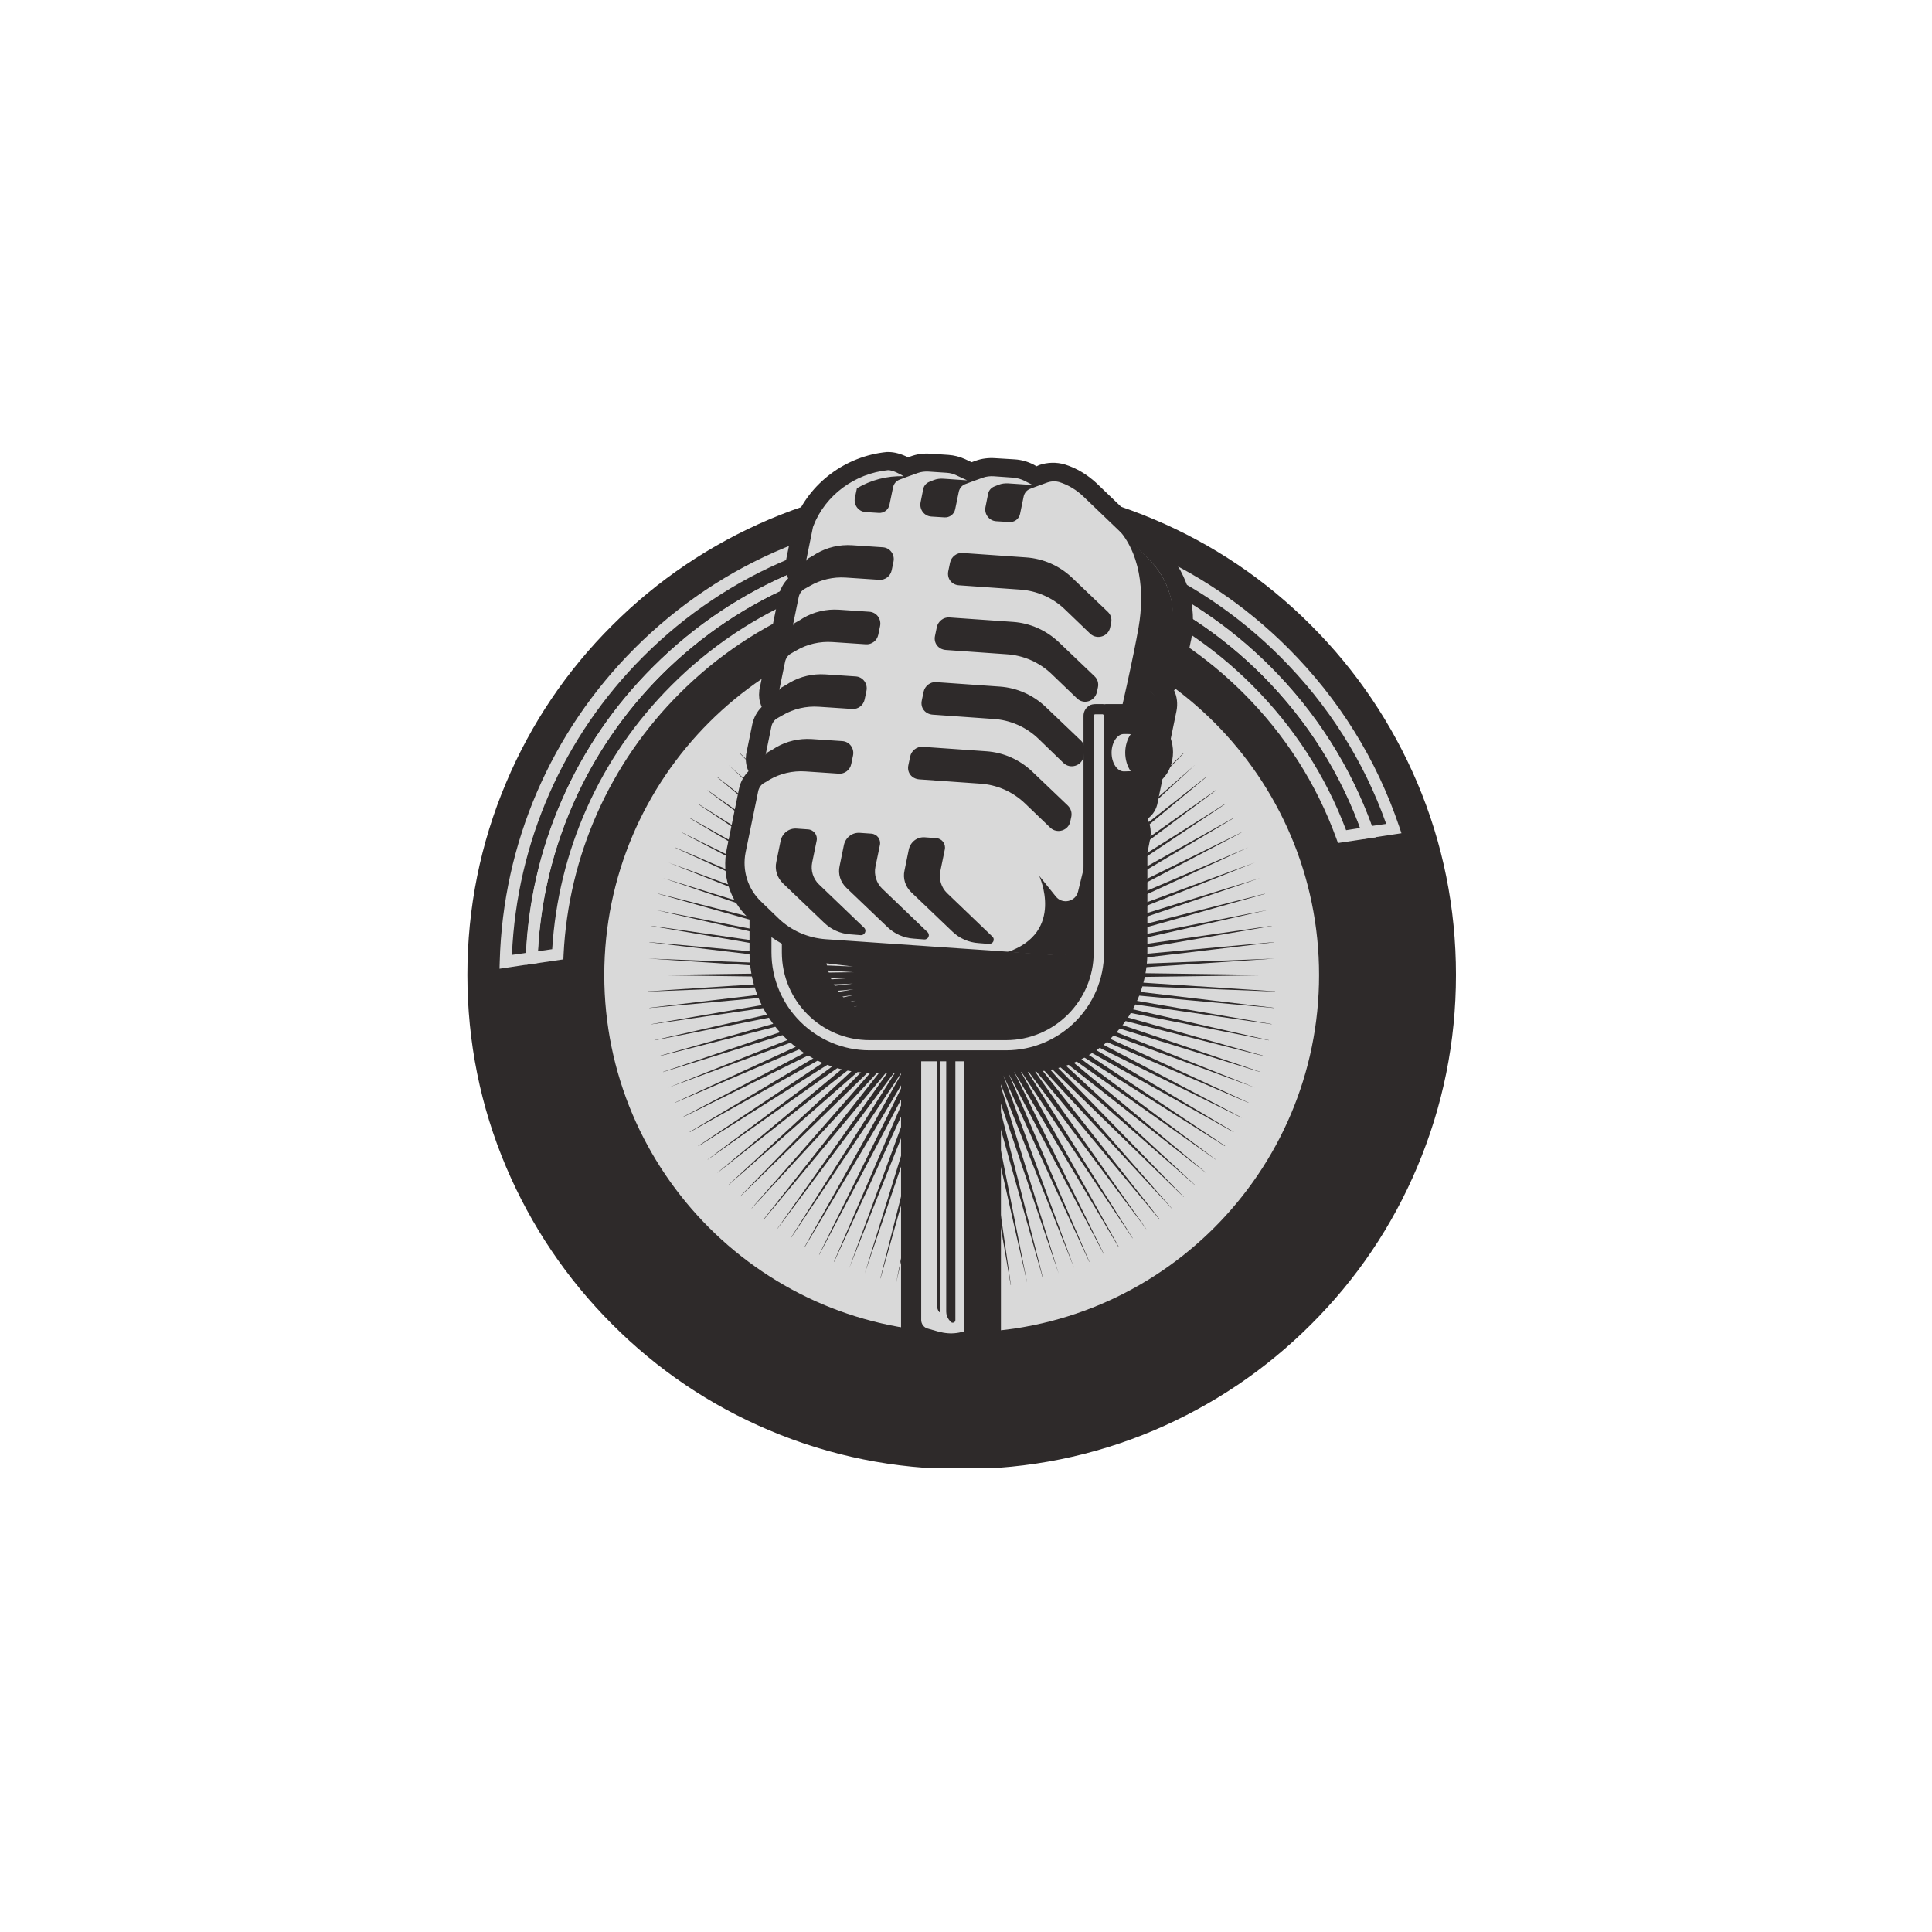 <svg xmlns="http://www.w3.org/2000/svg" xmlns:xlink="http://www.w3.org/1999/xlink" width="500" zoomAndPan="magnify" viewBox="0 0 375 375" height="500" preserveAspectRatio="xMidYMid meet" version="1.0"><defs><clipPath id="57ad93ff6a"><path d="M 90.707 93 L 282.707 93 L 282.707 284.992 L 90.707 284.992 Z M 90.707 93 " clip-rule="nonzero"/></clipPath><clipPath id="996a80b179"><path d="M 140 87.742 L 232 87.742 L 232 263 L 140 263 Z M 140 87.742 " clip-rule="nonzero"/></clipPath></defs><g clip-path="url(#57ad93ff6a)"><path fill="#2e2a2a" d="M 282.406 189.254 C 282.406 190.82 282.367 192.387 282.289 193.953 C 282.215 195.516 282.098 197.078 281.945 198.641 C 281.793 200.199 281.602 201.754 281.371 203.305 C 281.141 204.852 280.871 206.398 280.566 207.934 C 280.262 209.469 279.918 211 279.535 212.52 C 279.156 214.039 278.738 215.547 278.285 217.047 C 277.828 218.547 277.336 220.035 276.809 221.512 C 276.281 222.984 275.719 224.445 275.117 225.895 C 274.52 227.344 273.883 228.773 273.215 230.191 C 272.543 231.605 271.84 233.008 271.102 234.387 C 270.363 235.77 269.59 237.133 268.785 238.477 C 267.98 239.82 267.141 241.145 266.27 242.449 C 265.398 243.75 264.496 245.031 263.562 246.289 C 262.629 247.547 261.668 248.785 260.672 249.996 C 259.68 251.207 258.656 252.391 257.602 253.555 C 256.551 254.715 255.473 255.848 254.363 256.957 C 253.254 258.066 252.121 259.145 250.961 260.199 C 249.797 261.25 248.613 262.273 247.402 263.266 C 246.191 264.262 244.953 265.227 243.695 266.156 C 242.438 267.09 241.156 267.992 239.855 268.863 C 238.551 269.734 237.227 270.574 235.883 271.379 C 234.539 272.184 233.176 272.957 231.793 273.695 C 230.414 274.434 229.012 275.137 227.598 275.809 C 226.18 276.477 224.75 277.113 223.301 277.711 C 221.852 278.312 220.391 278.875 218.918 279.402 C 217.441 279.93 215.953 280.422 214.453 280.879 C 212.953 281.332 211.445 281.75 209.926 282.129 C 208.406 282.512 206.875 282.855 205.34 283.16 C 203.801 283.465 202.258 283.734 200.711 283.965 C 199.16 284.195 197.605 284.387 196.047 284.539 C 194.484 284.691 192.922 284.809 191.359 284.887 C 189.793 284.961 188.227 285 186.66 285 C 185.094 285 183.527 284.961 181.961 284.887 C 180.398 284.809 178.836 284.691 177.277 284.539 C 175.715 284.387 174.16 284.195 172.613 283.965 C 171.062 283.734 169.52 283.465 167.98 283.16 C 166.445 282.855 164.914 282.512 163.395 282.129 C 161.875 281.75 160.367 281.332 158.867 280.879 C 157.367 280.422 155.879 279.93 154.406 279.402 C 152.93 278.875 151.469 278.312 150.02 277.711 C 148.57 277.113 147.141 276.477 145.723 275.809 C 144.309 275.137 142.906 274.434 141.527 273.695 C 140.145 272.957 138.781 272.184 137.438 271.379 C 136.094 270.574 134.77 269.734 133.465 268.863 C 132.164 267.992 130.883 267.09 129.625 266.156 C 128.367 265.227 127.133 264.262 125.918 263.266 C 124.707 262.273 123.523 261.25 122.359 260.195 C 121.199 259.145 120.066 258.066 118.957 256.957 C 117.852 255.848 116.77 254.715 115.719 253.555 C 114.664 252.391 113.641 251.207 112.648 249.996 C 111.652 248.785 110.691 247.547 109.758 246.289 C 108.824 245.031 107.922 243.75 107.051 242.449 C 106.18 241.145 105.344 239.82 104.535 238.477 C 103.73 237.133 102.957 235.77 102.219 234.387 C 101.48 233.008 100.777 231.605 100.105 230.191 C 99.438 228.773 98.801 227.344 98.203 225.895 C 97.602 224.445 97.039 222.984 96.512 221.512 C 95.984 220.035 95.492 218.547 95.039 217.047 C 94.582 215.547 94.164 214.039 93.785 212.52 C 93.402 211 93.059 209.469 92.754 207.934 C 92.449 206.398 92.18 204.852 91.949 203.305 C 91.723 201.754 91.527 200.199 91.375 198.641 C 91.223 197.078 91.105 195.516 91.031 193.953 C 90.953 192.387 90.914 190.82 90.914 189.254 C 90.914 187.688 90.953 186.121 91.031 184.555 C 91.105 182.992 91.223 181.43 91.375 179.871 C 91.527 178.309 91.723 176.754 91.949 175.207 C 92.18 173.656 92.449 172.113 92.754 170.574 C 93.059 169.039 93.402 167.512 93.785 165.988 C 94.164 164.469 94.582 162.961 95.039 161.461 C 95.492 159.961 95.984 158.473 96.512 157 C 97.039 155.523 97.602 154.062 98.203 152.613 C 98.801 151.168 99.438 149.734 100.105 148.316 C 100.777 146.902 101.48 145.5 102.219 144.121 C 102.957 142.738 103.73 141.375 104.535 140.031 C 105.344 138.688 106.18 137.363 107.051 136.062 C 107.922 134.758 108.824 133.477 109.758 132.219 C 110.691 130.961 111.652 129.727 112.648 128.516 C 113.641 127.301 114.664 126.117 115.719 124.957 C 116.77 123.793 117.852 122.66 118.957 121.551 C 120.066 120.445 121.199 119.363 122.359 118.312 C 123.523 117.258 124.707 116.234 125.918 115.242 C 127.133 114.246 128.367 113.285 129.625 112.352 C 130.883 111.418 132.164 110.516 133.465 109.645 C 134.77 108.773 136.094 107.938 137.438 107.129 C 138.781 106.324 140.145 105.551 141.527 104.812 C 142.906 104.074 144.309 103.371 145.723 102.699 C 147.141 102.031 148.57 101.395 150.02 100.797 C 151.469 100.195 152.93 99.633 154.406 99.105 C 155.879 98.578 157.367 98.086 158.867 97.633 C 160.367 97.176 161.875 96.758 163.395 96.379 C 164.914 95.996 166.445 95.652 167.98 95.348 C 169.52 95.043 171.062 94.773 172.613 94.543 C 174.16 94.316 175.715 94.125 177.277 93.969 C 178.836 93.816 180.398 93.699 181.961 93.625 C 183.527 93.547 185.094 93.508 186.66 93.508 C 188.227 93.508 189.793 93.547 191.359 93.625 C 192.922 93.699 194.484 93.816 196.047 93.969 C 197.605 94.125 199.16 94.316 200.711 94.543 C 202.258 94.773 203.801 95.043 205.34 95.348 C 206.875 95.652 208.406 95.996 209.926 96.379 C 211.445 96.758 212.953 97.176 214.453 97.633 C 215.953 98.086 217.441 98.578 218.918 99.105 C 220.391 99.633 221.852 100.195 223.301 100.797 C 224.75 101.395 226.18 102.031 227.598 102.699 C 229.012 103.371 230.414 104.074 231.793 104.812 C 233.176 105.551 234.539 106.324 235.883 107.129 C 237.227 107.938 238.551 108.773 239.855 109.645 C 241.156 110.516 242.438 111.418 243.695 112.352 C 244.953 113.285 246.191 114.246 247.402 115.242 C 248.613 116.234 249.797 117.258 250.961 118.312 C 252.121 119.363 253.254 120.445 254.363 121.551 C 255.473 122.66 256.551 123.793 257.602 124.957 C 258.656 126.117 259.68 127.301 260.672 128.516 C 261.668 129.727 262.629 130.961 263.562 132.219 C 264.496 133.477 265.398 134.758 266.27 136.062 C 267.141 137.363 267.98 138.688 268.785 140.031 C 269.59 141.375 270.363 142.738 271.102 144.121 C 271.84 145.5 272.543 146.902 273.215 148.316 C 273.883 149.734 274.52 151.168 275.117 152.613 C 275.719 154.062 276.281 155.523 276.809 157 C 277.336 158.473 277.828 159.961 278.285 161.461 C 278.738 162.961 279.156 164.469 279.535 165.988 C 279.918 167.512 280.262 169.039 280.566 170.574 C 280.871 172.113 281.141 173.656 281.371 175.207 C 281.602 176.754 281.793 178.309 281.945 179.871 C 282.098 181.43 282.215 182.992 282.289 184.555 C 282.367 186.121 282.406 187.688 282.406 189.254 Z M 282.406 189.254 " fill-opacity="1" fill-rule="nonzero"/><path fill="#2e2a2a" d="M 186.66 285.156 C 173.711 285.156 161.156 282.633 149.309 277.617 C 137.898 272.801 127.633 265.891 118.828 257.047 C 110.023 248.242 103.113 237.977 98.258 226.566 C 93.242 214.762 90.719 202.164 90.719 189.215 C 90.719 176.266 93.242 163.707 98.258 151.863 C 103.074 140.453 109.984 130.188 118.828 121.383 C 127.633 112.578 137.898 105.668 149.309 100.812 C 161.113 95.797 173.711 93.273 186.66 93.273 C 199.609 93.273 212.168 95.797 224.012 100.812 C 235.422 105.629 245.688 112.539 254.492 121.383 C 263.297 130.188 270.207 140.453 275.062 151.863 C 280.078 163.668 282.602 176.266 282.602 189.215 C 282.602 202.164 280.078 214.723 275.062 226.566 C 270.246 237.977 263.336 248.242 254.492 257.047 C 245.688 265.852 235.422 272.762 224.012 277.617 C 212.168 282.633 199.609 285.156 186.66 285.156 Z M 186.66 93.668 C 133.949 93.668 91.074 136.543 91.074 189.254 C 91.074 241.965 133.949 284.844 186.66 284.844 C 239.371 284.844 282.25 241.965 282.25 189.254 C 282.25 136.543 239.371 93.668 186.66 93.668 Z M 186.66 93.668 " fill-opacity="1" fill-rule="nonzero"/></g><path fill="#d9d9d9" d="M 96.957 188.031 L 96.996 186.648 C 97.625 163.668 106.945 142.074 123.211 125.805 C 140.148 108.867 162.656 99.551 186.621 99.551 C 210.586 99.551 233.094 108.867 250.031 125.805 C 259.902 135.676 267.164 147.363 271.586 160.434 L 272.023 161.734 L 264.68 162.84 L 264.441 161.973 C 260.336 150.285 253.781 139.859 244.938 130.977 C 229.34 115.422 208.652 106.855 186.66 106.855 C 164.668 106.855 143.98 115.422 128.383 130.977 L 127.594 130.188 L 128.383 130.977 C 113.656 145.703 105.129 165.25 104.34 185.977 L 104.301 186.926 Z M 186.66 101.84 C 163.324 101.84 141.375 110.922 124.871 127.426 C 109.312 142.98 100.312 163.473 99.363 185.344 L 102.129 184.949 C 102.641 174.645 104.969 164.695 109.078 155.301 C 113.301 145.625 119.262 136.898 126.844 129.359 C 142.836 113.367 164.117 104.562 186.699 104.562 C 209.324 104.562 230.566 113.367 246.555 129.359 C 255.438 138.242 262.074 148.664 266.297 160.312 L 269.062 159.918 C 264.719 147.68 257.809 136.781 248.492 127.465 C 231.945 110.922 209.996 101.84 186.66 101.84 Z M 186.66 101.84 " fill-opacity="1" fill-rule="nonzero"/><path fill="#d9d9d9" d="M 102.008 187.281 L 102.047 185.898 C 102.445 175.238 104.812 164.973 109.035 155.34 C 113.262 145.664 119.223 136.941 126.805 129.398 C 142.793 113.406 164.074 104.602 186.66 104.602 C 209.246 104.602 230.527 113.406 246.516 129.398 C 255.637 138.52 262.387 149.219 266.574 161.223 L 267.047 162.523 L 259.703 163.629 L 259.387 162.762 C 255.52 152.141 249.477 142.664 241.383 134.57 C 226.773 119.961 207.348 111.906 186.66 111.906 C 166.012 111.906 146.547 119.961 131.938 134.57 C 118.355 148.113 110.34 166.117 109.391 185.266 L 109.352 186.215 Z M 186.66 106.855 C 164.668 106.855 143.98 115.422 128.383 130.977 C 114.012 145.391 105.523 164.379 104.418 184.637 L 107.18 184.238 C 107.773 174.727 110.023 165.566 113.855 156.957 C 117.801 148.035 123.371 139.98 130.359 132.992 C 145.402 117.949 165.418 109.656 186.699 109.656 C 207.98 109.656 228 117.949 243.043 132.992 C 251.137 141.086 257.297 150.562 261.281 161.141 L 264.047 160.707 C 259.941 149.535 253.543 139.586 244.977 131.016 C 229.34 115.422 208.652 106.855 186.66 106.855 Z M 186.66 106.855 " fill-opacity="1" fill-rule="nonzero"/><path fill="#d9d9d9" d="M 256.148 189.254 C 256.148 190.391 256.121 191.527 256.066 192.664 C 256.012 193.801 255.926 194.934 255.816 196.066 C 255.703 197.199 255.566 198.324 255.398 199.449 C 255.23 200.574 255.035 201.695 254.816 202.812 C 254.594 203.926 254.344 205.035 254.066 206.141 C 253.793 207.242 253.488 208.336 253.156 209.426 C 252.828 210.516 252.473 211.594 252.086 212.664 C 251.703 213.734 251.297 214.797 250.859 215.848 C 250.426 216.898 249.965 217.938 249.477 218.965 C 248.992 219.992 248.48 221.008 247.945 222.012 C 247.41 223.016 246.848 224.004 246.262 224.98 C 245.68 225.953 245.07 226.914 244.438 227.859 C 243.809 228.805 243.152 229.734 242.477 230.648 C 241.797 231.562 241.098 232.461 240.375 233.34 C 239.656 234.219 238.914 235.078 238.148 235.922 C 237.387 236.762 236.602 237.586 235.797 238.391 C 234.992 239.195 234.168 239.98 233.328 240.742 C 232.484 241.508 231.625 242.25 230.742 242.969 C 229.863 243.691 228.969 244.391 228.055 245.07 C 227.141 245.746 226.211 246.402 225.266 247.031 C 224.32 247.664 223.359 248.273 222.387 248.859 C 221.41 249.441 220.422 250.004 219.418 250.539 C 218.414 251.074 217.398 251.586 216.371 252.074 C 215.344 252.559 214.305 253.02 213.254 253.453 C 212.203 253.891 211.141 254.297 210.07 254.684 C 209 255.066 207.922 255.422 206.832 255.75 C 205.742 256.082 204.648 256.387 203.543 256.66 C 202.441 256.938 201.332 257.188 200.219 257.41 C 199.102 257.629 197.98 257.824 196.855 257.992 C 195.73 258.16 194.602 258.297 193.473 258.41 C 192.34 258.52 191.207 258.605 190.07 258.66 C 188.934 258.715 187.797 258.742 186.66 258.742 C 185.523 258.742 184.387 258.715 183.25 258.66 C 182.113 258.605 180.98 258.52 179.848 258.41 C 178.719 258.297 177.59 258.16 176.465 257.992 C 175.34 257.824 174.219 257.629 173.102 257.41 C 171.988 257.188 170.879 256.938 169.777 256.66 C 168.672 256.387 167.578 256.082 166.488 255.75 C 165.398 255.422 164.32 255.066 163.25 254.684 C 162.18 254.297 161.117 253.891 160.066 253.453 C 159.016 253.02 157.977 252.559 156.949 252.074 C 155.922 251.586 154.906 251.074 153.902 250.539 C 152.898 250.004 151.91 249.441 150.934 248.859 C 149.961 248.273 149 247.664 148.055 247.031 C 147.109 246.402 146.18 245.746 145.266 245.07 C 144.352 244.391 143.457 243.691 142.578 242.969 C 141.699 242.25 140.836 241.508 139.992 240.742 C 139.152 239.98 138.328 239.195 137.523 238.391 C 136.719 237.586 135.934 236.762 135.172 235.922 C 134.406 235.078 133.664 234.219 132.945 233.34 C 132.223 232.461 131.523 231.562 130.844 230.648 C 130.168 229.734 129.512 228.805 128.883 227.859 C 128.25 226.914 127.641 225.953 127.059 224.98 C 126.473 224.004 125.91 223.016 125.375 222.012 C 124.84 221.008 124.328 219.992 123.844 218.965 C 123.355 217.938 122.895 216.898 122.461 215.848 C 122.023 214.797 121.617 213.734 121.234 212.664 C 120.848 211.594 120.492 210.516 120.164 209.426 C 119.832 208.336 119.531 207.242 119.254 206.141 C 118.977 205.035 118.727 203.926 118.504 202.812 C 118.285 201.695 118.09 200.574 117.922 199.449 C 117.754 198.324 117.617 197.199 117.504 196.066 C 117.395 194.934 117.309 193.801 117.254 192.664 C 117.199 191.527 117.172 190.391 117.172 189.254 C 117.172 188.117 117.199 186.98 117.254 185.844 C 117.309 184.707 117.395 183.574 117.504 182.441 C 117.617 181.312 117.754 180.184 117.922 179.059 C 118.09 177.934 118.285 176.812 118.504 175.699 C 118.727 174.582 118.977 173.473 119.254 172.371 C 119.531 171.266 119.832 170.172 120.164 169.082 C 120.492 167.996 120.848 166.914 121.234 165.844 C 121.617 164.773 122.023 163.711 122.461 162.66 C 122.895 161.609 123.355 160.57 123.844 159.543 C 124.328 158.516 124.84 157.5 125.375 156.496 C 125.91 155.492 126.473 154.504 127.059 153.531 C 127.641 152.555 128.25 151.594 128.883 150.648 C 129.512 149.703 130.168 148.773 130.844 147.859 C 131.523 146.945 132.223 146.051 132.945 145.172 C 133.664 144.293 134.406 143.43 135.172 142.586 C 135.934 141.746 136.719 140.922 137.523 140.117 C 138.328 139.312 139.152 138.531 139.992 137.766 C 140.836 137.004 141.699 136.258 142.578 135.539 C 143.457 134.816 144.352 134.117 145.266 133.441 C 146.18 132.762 147.109 132.109 148.055 131.477 C 149 130.844 149.961 130.234 150.934 129.652 C 151.91 129.066 152.898 128.508 153.902 127.969 C 154.906 127.434 155.922 126.922 156.949 126.438 C 157.977 125.949 159.016 125.488 160.066 125.055 C 161.117 124.617 162.18 124.211 163.25 123.828 C 164.32 123.445 165.398 123.086 166.488 122.758 C 167.578 122.426 168.672 122.125 169.777 121.848 C 170.879 121.57 171.988 121.32 173.102 121.102 C 174.219 120.879 175.34 120.684 176.465 120.516 C 177.59 120.352 178.719 120.211 179.848 120.098 C 180.98 119.988 182.113 119.902 183.25 119.848 C 184.387 119.793 185.523 119.766 186.66 119.766 C 187.797 119.766 188.934 119.793 190.07 119.848 C 191.207 119.902 192.34 119.988 193.473 120.098 C 194.602 120.211 195.73 120.352 196.855 120.516 C 197.98 120.684 199.102 120.879 200.219 121.102 C 201.332 121.32 202.441 121.57 203.543 121.848 C 204.648 122.125 205.742 122.426 206.832 122.758 C 207.922 123.086 209 123.445 210.07 123.828 C 211.141 124.211 212.203 124.617 213.254 125.055 C 214.305 125.488 215.344 125.949 216.371 126.438 C 217.398 126.922 218.414 127.434 219.418 127.969 C 220.422 128.508 221.41 129.066 222.387 129.652 C 223.359 130.234 224.32 130.844 225.266 131.477 C 226.211 132.109 227.141 132.762 228.055 133.441 C 228.969 134.117 229.863 134.816 230.742 135.539 C 231.625 136.258 232.484 137.004 233.328 137.766 C 234.168 138.531 234.992 139.312 235.797 140.117 C 236.602 140.922 237.387 141.746 238.148 142.586 C 238.914 143.43 239.656 144.293 240.375 145.172 C 241.098 146.051 241.797 146.945 242.477 147.859 C 243.152 148.773 243.809 149.703 244.438 150.648 C 245.07 151.594 245.68 152.555 246.262 153.531 C 246.848 154.504 247.41 155.492 247.945 156.496 C 248.48 157.5 248.992 158.516 249.477 159.543 C 249.965 160.57 250.426 161.609 250.859 162.66 C 251.297 163.711 251.703 164.773 252.086 165.844 C 252.473 166.914 252.828 167.996 253.156 169.082 C 253.488 170.172 253.793 171.266 254.066 172.371 C 254.344 173.473 254.594 174.582 254.816 175.699 C 255.035 176.812 255.23 177.934 255.398 179.059 C 255.566 180.184 255.703 181.312 255.816 182.441 C 255.926 183.574 256.012 184.707 256.066 185.844 C 256.121 186.98 256.148 188.117 256.148 189.254 Z M 256.148 189.254 " fill-opacity="1" fill-rule="nonzero"/><path fill="#2e2a2a" d="M 186.66 258.863 C 177.262 258.863 168.145 257.008 159.574 253.375 C 151.285 249.859 143.859 244.848 137.465 238.449 C 131.07 232.055 126.055 224.633 122.539 216.34 C 118.906 207.773 117.051 198.652 117.051 189.254 C 117.051 179.855 118.906 170.738 122.539 162.168 C 126.055 153.879 131.07 146.453 137.465 140.059 C 143.859 133.664 151.285 128.648 159.574 125.133 C 168.145 121.5 177.262 119.645 186.66 119.645 C 196.059 119.645 205.176 121.5 213.746 125.133 C 222.035 128.648 229.461 133.664 235.855 140.059 C 242.254 146.453 247.266 153.879 250.781 162.168 C 254.414 170.738 256.27 179.855 256.27 189.254 C 256.27 198.652 254.414 207.773 250.781 216.34 C 247.266 224.633 242.254 232.055 235.855 238.449 C 229.461 244.848 222.035 249.859 213.746 253.375 C 205.176 257.008 196.059 258.863 186.66 258.863 Z M 186.66 119.883 C 148.402 119.883 117.289 150.996 117.289 189.254 C 117.289 227.512 148.402 258.625 186.66 258.625 C 224.918 258.625 256.031 227.512 256.031 189.254 C 256.031 150.996 224.918 119.883 186.66 119.883 Z M 186.66 119.883 " fill-opacity="1" fill-rule="nonzero"/><path fill="#2e2a2a" d="M 247.582 189.254 L 207.785 188.703 L 247.504 186.055 L 207.742 187.598 L 247.266 182.898 L 247.266 182.859 L 207.625 186.492 L 246.832 179.738 L 246.832 179.699 L 207.43 185.387 L 246.277 176.582 L 207.191 184.32 L 245.527 173.5 L 245.527 173.461 L 206.914 183.254 L 244.621 170.422 L 206.598 182.188 L 243.555 167.422 L 206.203 181.16 L 242.332 164.461 L 205.73 180.133 L 240.949 161.617 L 240.949 161.578 L 205.219 179.148 L 239.449 158.812 L 239.41 158.773 L 204.664 178.199 L 237.789 156.09 L 237.75 156.051 L 204.07 177.289 L 235.973 153.445 L 235.934 153.402 L 203.441 176.383 L 234.039 150.918 L 234 150.879 L 202.73 175.516 L 231.945 148.469 L 201.98 174.684 L 229.777 146.18 L 229.734 146.141 L 201.191 173.934 L 227.445 143.969 L 227.406 143.969 L 200.398 173.184 L 225.039 141.914 L 224.996 141.875 L 199.531 172.473 L 222.473 139.98 L 222.473 139.941 L 198.625 171.844 L 219.867 138.164 L 219.824 138.125 L 197.715 171.25 L 217.141 136.504 L 217.102 136.465 L 196.727 170.699 L 214.336 134.965 L 214.297 134.965 L 195.742 170.184 L 211.457 133.582 L 211.414 133.582 L 194.754 169.711 L 208.496 132.359 L 193.727 169.316 L 205.492 131.293 L 192.66 169 L 202.453 130.387 L 202.414 130.387 L 191.594 168.684 L 199.336 129.637 L 190.531 168.488 L 196.215 129.082 L 196.176 129.082 L 189.426 168.289 L 193.055 128.648 L 193.016 128.648 L 188.32 168.172 L 189.859 128.41 L 189.82 128.41 L 187.215 168.133 L 186.66 128.332 L 186.109 168.133 L 183.5 128.41 L 183.461 128.41 L 185 168.172 L 180.305 128.648 L 180.266 128.648 L 183.895 168.289 L 177.145 129.082 L 177.105 129.082 L 182.789 168.488 L 173.984 129.637 L 181.727 168.684 L 170.906 130.387 L 170.867 130.387 L 180.66 169 L 167.828 131.293 L 179.594 169.316 L 164.828 132.359 L 178.566 169.711 L 161.906 133.582 L 161.863 133.582 L 177.578 170.184 L 159.023 134.965 L 158.984 134.965 L 176.594 170.699 L 156.219 136.465 L 156.18 136.504 L 175.605 171.25 L 153.496 138.125 L 153.457 138.164 L 174.695 171.844 L 150.848 139.941 L 150.848 139.98 L 173.789 172.473 L 148.324 141.875 L 148.281 141.914 L 172.922 173.184 L 145.914 143.969 L 145.875 143.969 L 172.129 173.934 L 143.586 146.141 L 143.547 146.18 L 171.34 174.684 L 141.375 148.469 L 170.59 175.516 L 139.32 150.879 L 139.281 150.918 L 169.879 176.383 L 137.387 153.402 L 137.348 153.445 L 169.25 177.289 L 135.57 156.051 L 135.531 156.09 L 168.656 178.199 L 133.91 158.773 L 133.871 158.812 L 168.102 179.148 L 132.371 161.578 L 132.371 161.617 L 167.59 180.133 L 130.988 164.461 L 130.988 164.5 L 167.117 181.16 L 129.766 167.422 L 166.723 182.188 L 128.699 170.422 L 166.406 183.254 L 127.793 173.461 L 127.793 173.5 L 166.129 184.32 L 127.043 176.582 L 165.891 185.387 L 126.488 179.699 L 126.488 179.738 L 165.695 186.492 L 126.055 182.859 L 126.055 182.898 L 165.578 187.598 L 125.816 186.055 L 165.535 188.703 L 125.738 189.254 L 165.535 189.809 L 125.816 192.414 L 125.816 192.453 L 165.578 190.914 L 126.055 195.609 L 126.055 195.652 L 165.695 192.02 L 126.488 198.77 L 126.488 198.809 L 165.891 193.086 L 127.043 201.891 L 127.043 201.93 L 166.129 194.191 L 127.793 205.008 L 127.793 205.047 L 166.406 195.254 L 128.699 208.047 L 128.699 208.086 L 166.723 196.32 L 129.766 211.09 L 167.117 197.348 L 130.988 214.012 L 130.988 214.051 L 167.59 198.336 L 132.371 216.891 L 132.371 216.934 L 168.102 199.324 L 133.871 219.695 L 133.91 219.734 L 168.656 200.309 L 135.531 222.418 L 135.57 222.461 L 169.25 201.219 L 137.348 225.066 L 137.387 225.066 L 169.879 202.125 L 139.281 227.594 L 139.32 227.594 L 170.59 202.996 L 141.375 230 L 141.375 230.039 L 171.34 203.785 L 143.547 232.328 L 143.586 232.328 L 172.129 204.574 L 145.875 234.543 L 145.914 234.543 L 172.922 205.324 L 148.281 236.594 L 148.324 236.633 L 173.789 206.035 L 150.848 238.527 L 150.848 238.566 L 174.695 206.668 L 153.457 240.344 L 153.496 240.344 L 175.605 207.258 L 156.18 242.004 L 156.219 242.043 L 176.594 207.812 L 158.984 243.543 L 159.023 243.543 L 177.578 208.324 L 161.863 244.926 L 161.906 244.926 L 178.566 208.758 L 164.828 246.148 L 179.594 209.152 L 167.828 247.215 L 180.66 209.508 L 170.867 248.125 L 170.906 248.125 L 181.727 209.785 L 173.984 248.832 L 173.984 248.875 L 182.789 210.023 L 177.105 249.426 L 177.145 249.426 L 183.895 210.219 L 180.266 249.859 L 180.305 249.859 L 185 210.34 L 183.461 250.098 L 183.5 250.098 L 186.109 210.379 L 186.66 250.176 L 187.215 210.379 L 189.82 250.098 L 189.859 250.098 L 188.32 210.34 L 193.016 249.859 L 193.055 249.859 L 189.426 210.219 L 196.176 249.426 L 196.215 249.426 L 190.531 210.023 L 199.336 248.875 L 199.336 248.832 L 191.594 209.785 L 202.414 248.125 L 202.453 248.125 L 192.66 209.508 L 205.492 247.215 L 193.727 209.152 L 208.496 246.148 L 194.754 208.758 L 211.414 244.926 L 211.457 244.926 L 195.742 208.324 L 214.297 243.543 L 214.336 243.543 L 196.727 207.812 L 217.102 242.043 L 217.141 242.004 L 197.715 207.258 L 219.824 240.344 L 219.867 240.344 L 198.625 206.668 L 222.473 238.566 L 222.473 238.527 L 199.531 206.035 L 224.996 236.633 L 225.039 236.594 L 200.398 205.324 L 227.406 234.543 L 227.445 234.543 L 201.191 204.574 L 229.734 232.328 L 229.777 232.328 L 201.98 203.785 L 231.945 230.039 L 231.945 230 L 202.73 202.996 L 234 227.594 L 234.039 227.594 L 203.441 202.125 L 235.934 225.066 L 235.973 225.066 L 204.07 201.219 L 237.75 222.461 L 237.789 222.418 L 204.664 200.309 L 239.41 219.734 L 239.449 219.695 L 205.219 199.324 L 240.949 216.934 L 240.949 216.891 L 205.73 198.336 L 242.332 214.051 L 242.332 214.012 L 206.203 197.348 L 243.555 211.09 L 206.598 196.32 L 244.621 208.086 L 244.621 208.047 L 206.914 195.254 L 245.527 205.047 L 245.527 205.008 L 207.191 194.191 L 246.277 201.93 L 246.277 201.891 L 207.43 193.086 L 246.832 198.809 L 246.832 198.77 L 207.625 192.02 L 247.266 195.652 L 247.266 195.609 L 207.742 190.914 L 247.504 192.453 L 247.504 192.414 L 207.785 189.809 Z M 247.582 189.254 " fill-opacity="1" fill-rule="nonzero"/><g clip-path="url(#996a80b179)"><path fill="#2e2a2a" d="M 194.281 262.691 L 194.281 208.086 L 199.453 208.086 C 199.848 208.086 200.242 208.086 200.637 208.047 C 202.215 207.969 203.758 207.73 205.258 207.336 C 205.613 207.258 206.008 207.141 206.363 207.023 C 207.824 206.586 209.203 205.996 210.547 205.246 C 211.535 204.691 212.48 204.102 213.391 203.43 C 213.98 202.996 214.574 202.52 215.129 202.008 C 215.402 201.77 215.68 201.492 215.918 201.219 C 216.43 200.703 216.945 200.152 217.418 199.559 C 218.129 198.691 218.801 197.781 219.352 196.836 C 221.562 193.203 222.707 189.016 222.707 184.754 L 222.707 165.566 L 223.223 162.957 C 223.496 161.578 223.34 160.195 222.746 158.93 C 223.812 158.141 224.523 156.996 224.723 155.656 L 225.629 151.23 C 226.934 149.93 227.684 148.035 227.684 145.98 C 227.684 145.074 227.523 144.203 227.25 143.375 C 227.25 143.297 227.289 143.258 227.289 143.18 L 228.355 138.004 C 228.629 136.625 228.473 135.203 227.879 133.977 C 227.961 133.898 228.078 133.859 228.156 133.781 C 228.984 133.188 229.539 132.281 229.734 131.293 L 231.156 124.344 C 231.156 124.305 231.156 124.266 231.195 124.227 C 231.828 120.949 231.633 117.516 230.645 114.316 C 229.617 111.078 227.801 108.117 225.352 105.789 L 212.957 93.902 C 211.141 92.168 208.969 90.863 206.68 90.152 C 205.059 89.68 203.32 89.719 201.703 90.27 L 201.191 90.508 L 200.637 90.191 C 199.492 89.602 198.27 89.246 196.965 89.164 L 193.098 88.93 C 191.832 88.848 190.531 89.008 189.344 89.441 L 188.594 89.719 L 187.332 89.125 C 186.305 88.652 185.199 88.375 184.094 88.297 L 180.539 88.059 C 179.238 87.98 177.973 88.141 176.789 88.574 L 176.277 88.77 C 174.895 88.098 173.633 87.742 172.484 87.742 C 172.367 87.742 172.211 87.742 172.09 87.742 C 164.117 88.535 157.086 93.785 154.207 101.129 C 154.164 101.285 154.086 101.445 154.047 101.562 L 153.969 101.84 C 153.969 101.918 153.93 101.996 153.93 102.078 L 152.547 108.828 C 152.508 108.945 152.508 109.066 152.508 109.184 C 152.391 110.129 152.508 111.117 152.863 111.988 L 152.98 112.262 C 152.074 113.172 151.441 114.316 151.164 115.578 L 149.98 121.344 C 149.941 121.461 149.941 121.582 149.941 121.66 C 149.824 122.605 149.941 123.594 150.297 124.465 L 150.414 124.738 C 149.508 125.648 148.875 126.793 148.598 128.055 L 147.414 133.82 C 147.375 133.938 147.375 134.059 147.375 134.137 C 147.258 135.082 147.375 136.031 147.73 136.941 L 147.848 137.215 C 146.941 138.125 146.309 139.27 146.031 140.531 L 144.848 146.297 C 144.809 146.414 144.809 146.535 144.809 146.613 C 144.691 147.559 144.809 148.547 145.164 149.418 L 145.281 149.691 C 144.375 150.602 143.742 151.746 143.465 153.008 L 141.059 164.812 C 140.07 169.711 141.609 174.727 145.242 178.16 L 145.48 178.398 L 145.48 184.871 C 145.48 186.055 145.559 187.242 145.758 188.426 C 146.031 190.32 146.586 192.176 147.336 193.953 C 147.531 194.426 147.77 194.941 148.047 195.492 C 148.324 196.047 148.598 196.52 148.875 196.953 C 149.664 198.219 150.535 199.441 151.559 200.547 C 152.074 201.098 152.586 201.613 153.141 202.125 C 155.941 204.652 159.34 206.508 162.969 207.457 C 163.719 207.652 164.473 207.812 165.262 207.93 C 166.406 208.129 167.629 208.207 168.812 208.207 L 174.895 208.207 L 174.895 262.812 L 194.281 262.812 Z M 199.059 197.031 C 197.832 197.426 196.57 197.625 195.266 197.625 L 173 197.625 C 166.523 197.625 161.156 192.77 160.363 186.531 C 160.363 186.531 160.402 186.531 160.402 186.531 L 204.387 189.57 C 205.336 189.648 206.281 189.609 207.191 189.492 C 205.887 192.848 203.164 195.57 199.691 196.836 C 199.453 196.875 199.254 196.953 199.059 197.031 Z M 199.059 197.031 " fill-opacity="1" fill-rule="nonzero"/></g><path fill="#2e2a2a" d="M 228.867 114.594 C 227.961 111.711 226.301 109.066 224.129 106.973 L 211.652 95.008 C 210.074 93.508 208.18 92.363 206.242 91.77 C 205.73 91.613 205.137 91.535 204.586 91.535 C 203.914 91.535 203.242 91.652 202.609 91.891 L 201.191 92.402 L 199.77 91.652 C 198.898 91.18 197.953 90.941 196.965 90.863 L 193.055 90.586 C 192.898 90.586 192.742 90.586 192.582 90.586 C 191.754 90.586 190.965 90.746 190.176 91.02 L 188.594 91.574 L 186.504 90.625 C 185.711 90.27 184.883 90.074 184.016 89.996 L 180.461 89.758 C 180.305 89.758 180.145 89.758 179.988 89.758 C 179.16 89.758 178.367 89.914 177.578 90.152 L 176.117 90.664 C 175.172 90.113 173.75 89.441 172.484 89.441 C 172.406 89.441 172.367 89.441 172.289 89.441 C 165.102 90.152 158.746 94.891 156.18 101.484 C 156.141 101.562 156.141 101.602 156.102 101.68 L 156.023 101.918 C 156.023 101.957 156.023 101.996 155.98 102.035 L 154.602 108.828 C 154.602 108.867 154.562 108.945 154.562 108.984 C 154.48 109.539 154.562 110.129 154.758 110.645 L 155.191 111.633 L 154.918 112.934 C 154.047 113.566 153.414 114.473 153.18 115.578 L 151.996 121.383 C 151.996 121.422 151.953 121.5 151.953 121.543 C 151.875 122.094 151.953 122.688 152.152 123.199 L 152.586 124.188 L 152.309 125.488 C 151.441 126.121 150.809 127.031 150.574 128.137 L 149.387 133.938 C 149.387 133.977 149.348 134.059 149.348 134.098 C 149.27 134.648 149.348 135.242 149.547 135.754 L 149.98 136.742 L 149.703 138.047 C 148.836 138.676 148.203 139.586 147.969 140.691 L 146.781 146.496 C 146.781 146.535 146.742 146.613 146.742 146.652 C 146.664 147.207 146.742 147.797 146.941 148.312 L 147.375 149.297 L 147.098 150.602 C 146.23 151.23 145.598 152.141 145.359 153.246 L 142.914 165.129 C 142.043 169.316 143.387 173.539 146.465 176.5 L 149.309 179.227 C 149.27 179.188 149.23 179.148 149.191 179.105 C 149.23 179.148 149.27 179.188 149.309 179.227 L 149.824 179.699 C 152.664 182.383 156.336 184.043 160.246 184.32 L 204.508 187.359 C 204.824 187.398 205.098 187.398 205.414 187.398 C 208.414 187.398 211.336 186.371 213.668 184.477 C 215.996 182.582 217.613 179.898 218.246 176.938 L 218.641 175.039 C 218.918 173.617 218.484 172.16 217.418 171.133 L 217.574 170.461 L 218.719 169.867 C 219.512 169.434 220.062 168.684 220.18 167.777 L 221.246 162.484 C 221.523 161.062 221.09 159.602 220.023 158.574 L 220.18 157.906 L 221.324 157.312 C 222.117 156.879 222.668 156.129 222.785 155.219 L 223.852 149.93 C 224.129 148.508 223.695 147.047 222.629 146.02 L 222.746 145.348 L 223.891 144.758 C 224.684 144.324 225.234 143.574 225.352 142.664 L 226.418 137.375 C 226.695 135.953 226.262 134.492 225.195 133.465 L 225.312 132.793 L 226.457 132.203 C 226.656 132.082 226.855 131.965 227.012 131.809 C 227.406 131.531 227.723 131.098 227.801 130.621 L 229.223 123.711 L 229.223 123.633 C 229.223 123.594 229.223 123.594 229.223 123.555 C 229.934 120.516 229.777 117.434 228.867 114.594 Z M 228.867 114.594 " fill-opacity="1" fill-rule="nonzero"/><path fill="#2e2a2a" d="M 148.086 177.844 L 149.113 178.832 C 149.191 178.91 149.27 178.949 149.348 179.027 C 149.27 178.949 149.191 178.91 149.113 178.832 Z M 148.086 177.844 " fill-opacity="1" fill-rule="nonzero"/><path fill="#d9d9d9" d="M 222.785 108.355 L 210.309 96.391 C 209.008 95.129 207.391 94.141 205.652 93.586 C 204.863 93.352 204.031 93.391 203.242 93.668 L 201.07 94.457 L 199.926 94.891 C 199.293 95.129 198.859 95.68 198.703 96.312 L 197.992 99.746 C 197.793 100.734 196.887 101.406 195.898 101.324 L 193.371 101.168 C 191.992 101.09 191.004 99.785 191.281 98.406 L 191.793 95.84 C 191.91 95.207 192.387 94.652 193.016 94.418 L 193.805 94.102 C 194.398 93.863 195.07 93.785 195.703 93.824 L 200.441 94.141 L 198.82 93.312 C 198.188 92.996 197.48 92.797 196.77 92.719 L 192.859 92.441 C 192.148 92.402 191.438 92.48 190.766 92.719 L 188.793 93.43 L 187.332 93.98 C 186.699 94.219 186.266 94.773 186.109 95.402 L 185.398 98.84 C 185.199 99.824 184.293 100.496 183.305 100.418 L 180.777 100.262 C 179.395 100.18 178.41 98.879 178.684 97.496 L 179.199 94.93 C 179.316 94.297 179.789 93.746 180.422 93.508 L 181.211 93.191 C 181.805 92.957 182.477 92.875 183.105 92.918 L 187.727 93.23 L 185.594 92.246 C 185.043 91.969 184.41 91.812 183.777 91.77 L 180.223 91.535 C 179.516 91.496 178.805 91.574 178.133 91.812 L 175.922 92.602 L 174.578 93.113 C 173.945 93.352 173.512 93.902 173.355 94.535 L 172.645 97.969 C 172.445 98.957 171.539 99.629 170.551 99.551 L 168.023 99.391 C 166.641 99.312 165.656 98.008 165.934 96.629 L 166.328 94.773 C 169.012 93.191 172.129 92.324 175.406 92.441 C 174.738 92.047 173.355 91.258 172.367 91.258 C 165.973 91.891 160.207 96.074 157.879 102.078 L 157.797 102.312 L 156.457 108.906 C 156.535 108.668 156.73 108.473 156.93 108.355 L 157.836 107.84 L 158.469 107.445 C 160.562 106.223 162.969 105.668 165.418 105.828 L 171.34 106.223 C 172.723 106.301 173.711 107.605 173.434 108.984 L 173.078 110.684 C 172.84 111.828 171.816 112.617 170.668 112.539 L 164.156 112.105 C 161.746 111.945 159.297 112.5 157.207 113.723 L 156.574 114.078 L 156.141 114.316 C 155.586 114.633 155.191 115.184 155.035 115.855 L 153.891 121.422 C 153.969 121.188 154.164 120.988 154.363 120.871 L 155.27 120.355 L 155.902 119.961 C 157.996 118.738 160.402 118.184 162.852 118.344 L 168.734 118.738 C 170.117 118.816 171.105 120.121 170.828 121.5 L 170.473 123.199 C 170.234 124.344 169.207 125.133 168.062 125.055 L 161.551 124.621 C 159.141 124.465 156.691 125.016 154.602 126.238 L 153.969 126.594 L 153.496 126.871 C 152.941 127.188 152.547 127.738 152.391 128.41 L 151.246 133.977 C 151.324 133.742 151.52 133.543 151.719 133.426 L 152.625 132.914 L 153.258 132.516 C 155.352 131.293 157.758 130.742 160.207 130.898 L 166.09 131.293 C 167.473 131.371 168.457 132.676 168.184 134.059 L 167.828 135.754 C 167.59 136.898 166.562 137.691 165.418 137.609 L 158.902 137.176 C 156.496 137.02 154.047 137.57 151.953 138.797 L 151.324 139.152 L 150.848 139.426 C 150.297 139.742 149.902 140.297 149.742 140.969 L 148.598 146.535 C 148.68 146.297 148.875 146.098 149.074 145.98 L 149.98 145.469 L 150.613 145.074 C 152.703 143.848 155.113 143.297 157.562 143.453 L 163.484 143.848 C 164.867 143.93 165.852 145.23 165.578 146.613 L 165.223 148.312 C 164.984 149.457 163.957 150.246 162.812 150.168 L 156.297 149.73 C 153.891 149.574 151.441 150.125 149.348 151.352 L 148.719 151.746 L 148.281 151.984 C 147.73 152.297 147.336 152.852 147.176 153.523 L 144.73 165.406 C 144.02 168.922 145.125 172.512 147.73 175 L 151.086 178.238 C 153.574 180.648 156.852 182.07 160.324 182.305 L 204.586 185.344 C 210.152 185.742 215.168 181.91 216.312 176.461 L 216.707 174.566 C 216.863 173.777 216.629 172.988 216.035 172.434 L 215.285 171.723 L 212.562 169.117 C 212.086 168.566 211.891 167.855 212.047 167.145 L 212.246 166.195 C 212.602 164.418 214.812 163.75 216.113 164.973 L 216.59 165.445 L 217.734 166.512 L 217.969 166.75 C 218.129 166.906 218.207 167.066 218.207 167.262 L 219.273 162.012 C 219.43 161.223 219.195 160.434 218.602 159.879 L 217.812 159.129 L 215.129 156.523 C 214.652 155.969 214.457 155.258 214.613 154.551 L 214.812 153.602 C 215.168 151.863 217.258 151.152 218.562 152.297 L 219.156 152.852 L 220.301 153.918 L 220.535 154.152 C 220.695 154.312 220.773 154.469 220.773 154.668 L 221.84 149.418 C 221.996 148.625 221.762 147.836 221.168 147.285 L 220.418 146.574 L 217.852 144.086 C 217.258 143.535 217.023 142.742 217.18 141.953 L 217.379 141.047 C 217.734 139.27 219.945 138.598 221.246 139.82 L 221.324 139.902 L 221.723 140.297 L 222.867 141.363 L 223.102 141.598 C 223.262 141.758 223.34 141.914 223.34 142.113 L 224.406 136.859 C 224.562 136.07 224.328 135.281 223.734 134.73 L 222.945 133.977 L 220.379 131.531 C 219.785 130.977 219.551 130.188 219.707 129.398 L 219.906 128.492 C 220.262 126.715 222.473 126.043 223.773 127.266 L 224.246 127.738 L 225.395 128.805 L 225.629 129.043 C 225.789 129.199 225.867 129.398 225.867 129.555 L 227.168 123.121 L 227.168 123.043 C 228.551 117.75 226.773 112.145 222.785 108.355 Z M 184.055 110.883 L 184.41 109.184 C 184.648 108.078 185.711 107.25 186.816 107.328 L 199.215 108.195 C 202.531 108.434 205.613 109.816 208.02 112.066 L 215.008 118.738 C 215.602 119.289 215.84 120.082 215.68 120.871 L 215.484 121.777 C 215.129 123.555 212.918 124.227 211.613 123.004 L 206.719 118.305 C 204.348 116.016 201.23 114.633 197.914 114.434 L 186.148 113.605 C 184.727 113.527 183.777 112.301 184.055 110.883 Z M 167.078 181.516 L 165.062 181.359 C 163.168 181.238 161.352 180.449 159.969 179.105 L 151.996 171.488 C 150.848 170.383 150.336 168.801 150.691 167.262 L 151.52 163.195 C 151.836 161.734 153.141 160.707 154.641 160.828 L 156.852 160.984 C 157.957 161.062 158.746 162.09 158.508 163.195 L 157.641 167.422 C 157.324 168.961 157.836 170.578 158.941 171.645 L 167.707 180.055 C 168.301 180.566 167.867 181.555 167.078 181.516 Z M 179.355 182.344 L 177.344 182.188 C 175.445 182.07 173.633 181.277 172.25 179.938 L 164.273 172.316 C 163.129 171.211 162.613 169.633 162.969 168.09 L 163.801 164.023 C 164.117 162.562 165.418 161.539 166.918 161.656 L 169.129 161.812 C 170.234 161.895 171.023 162.918 170.789 164.023 L 169.918 168.25 C 169.605 169.789 170.117 171.406 171.223 172.473 L 179.988 180.883 C 180.621 181.438 180.184 182.422 179.355 182.344 Z M 191.949 183.215 L 189.938 183.055 C 188.043 182.938 186.227 182.148 184.844 180.805 L 176.867 173.184 C 175.723 172.078 175.211 170.5 175.566 168.961 L 176.395 164.895 C 176.711 163.434 178.012 162.406 179.516 162.523 L 181.727 162.684 C 182.832 162.762 183.621 163.789 183.383 164.895 L 182.516 169.117 C 182.199 170.656 182.711 172.277 183.816 173.344 L 192.582 181.754 C 193.215 182.305 192.781 183.254 191.949 183.215 Z M 207.941 158.535 L 207.742 159.445 C 207.391 161.223 205.176 161.895 203.875 160.668 L 198.98 155.969 C 196.609 153.68 193.492 152.297 190.176 152.102 L 178.41 151.273 C 176.949 151.152 176 149.93 176.316 148.508 L 176.672 146.809 C 176.906 145.703 177.973 144.875 179.078 144.953 L 191.477 145.824 C 194.793 146.059 197.875 147.441 200.281 149.691 L 207.27 156.363 C 207.863 156.957 208.098 157.746 207.941 158.535 Z M 210.508 145.98 L 210.309 146.891 C 209.957 148.664 207.742 149.336 206.441 148.113 L 201.586 143.414 C 199.215 141.125 196.098 139.742 192.781 139.547 L 181.016 138.715 C 179.555 138.598 178.605 137.375 178.922 135.953 L 179.277 134.254 C 179.516 133.148 180.578 132.32 181.684 132.398 L 194.082 133.27 C 197.398 133.504 200.48 134.887 202.887 137.137 L 209.875 143.809 C 210.43 144.402 210.664 145.191 210.508 145.98 Z M 209.047 135.559 L 204.152 130.859 C 201.781 128.57 198.664 127.188 195.348 126.988 L 183.582 126.16 C 182.121 126.043 181.172 124.816 181.488 123.398 L 181.844 121.699 C 182.082 120.594 183.145 119.766 184.25 119.844 L 196.648 120.711 C 199.965 120.949 203.047 122.332 205.453 124.582 L 212.441 131.254 C 213.035 131.809 213.273 132.598 213.113 133.387 L 212.918 134.293 C 212.52 136.148 210.352 136.82 209.047 135.559 Z M 209.047 135.559 " fill-opacity="1" fill-rule="nonzero"/><path fill="#2e2a2a" d="M 216.547 176.539 L 216.945 174.645 C 217.102 173.855 216.863 173.066 216.273 172.512 L 215.484 171.762 L 216.035 169.156 L 217.969 168.133 C 218.246 167.973 218.406 167.734 218.406 167.461 L 219.512 162.09 C 219.668 161.301 219.43 160.512 218.84 159.957 L 218.051 159.207 L 218.602 156.602 L 220.535 155.574 C 220.812 155.418 220.973 155.18 220.973 154.902 L 222.078 149.535 C 222.234 148.746 221.996 147.957 221.406 147.402 L 220.617 146.652 L 221.168 144.047 L 223.102 143.02 C 223.379 142.863 223.539 142.625 223.539 142.348 L 224.645 136.98 C 224.801 136.188 224.562 135.398 223.973 134.848 L 223.184 134.098 L 223.695 131.57 L 223.695 131.492 L 225.629 130.465 C 225.75 130.426 225.828 130.348 225.906 130.266 L 226.023 130.188 L 227.445 123.238 L 227.445 123.16 C 228.512 117.75 226.773 112.145 222.785 108.316 L 216.273 101.879 C 221.523 106.973 222.156 115.066 221.012 121.699 C 218.996 133.27 212.047 161.695 209.246 173.066 C 208.77 175.039 206.203 175.594 204.941 174.016 L 201.703 169.988 C 201.703 169.988 206.797 180.883 195.582 184.793 L 204.863 185.426 C 210.43 185.82 215.441 182.027 216.547 176.539 Z M 216.547 176.539 " fill-opacity="1" fill-rule="nonzero"/><path fill="#2e2a2a" d="M 177.105 204.02 L 192.07 204.02 L 192.07 260.441 L 177.105 260.441 Z M 177.105 204.02 " fill-opacity="1" fill-rule="nonzero"/><path fill="#d9d9d9" d="M 187.016 258.469 L 187.133 258.43 L 187.133 205.719 L 185.438 205.719 L 185.438 256.219 C 185.438 256.73 184.805 256.93 184.488 256.531 L 184.172 256.137 C 183.855 255.703 183.66 255.152 183.66 254.598 L 183.66 205.719 L 182.516 205.719 L 182.516 254.559 C 182.516 254.676 182.355 254.758 182.277 254.637 C 182 254.281 181.883 253.848 181.883 253.375 L 181.883 205.719 L 178.805 205.719 L 178.805 256.219 C 178.805 256.969 179.316 257.68 180.066 257.875 L 182.16 258.469 C 182.75 258.625 183.383 258.742 184.016 258.785 C 184.41 258.824 184.805 258.824 185.199 258.785 C 185.793 258.742 186.422 258.625 187.016 258.469 Z M 187.016 258.469 " fill-opacity="1" fill-rule="nonzero"/><path fill="#2e2a2a" d="M 148.281 177.922 L 149.309 178.91 C 150.137 179.699 151.008 180.371 151.953 180.965 C 152.23 181.16 152.547 181.316 152.863 181.477 C 153.18 181.633 153.496 181.793 153.809 181.91 C 154.125 182.07 154.48 182.188 154.836 182.305 C 154.996 182.383 155.191 182.422 155.352 182.465 C 156.062 182.699 156.773 182.859 157.484 182.977 C 157.68 183.016 157.836 183.016 158.035 183.055 L 158.035 184.832 C 158.035 193.125 164.746 199.836 173.039 199.836 L 195.309 199.836 C 196.848 199.836 198.348 199.598 199.77 199.164 C 200.004 199.086 200.242 199.008 200.48 198.926 C 206.203 196.836 210.309 191.309 210.309 184.832 L 210.309 138.953 C 210.309 138.242 210.625 137.57 211.18 137.137 C 211.297 137.059 211.414 136.941 211.535 136.898 C 211.652 136.82 211.812 136.781 211.969 136.742 C 212.047 136.703 212.125 136.703 212.207 136.703 C 212.363 136.664 212.52 136.664 212.68 136.664 L 214.023 136.664 C 214.18 136.664 214.379 136.664 214.535 136.703 L 214.535 136.664 L 218.207 136.664 C 219.273 136.664 220.18 137.375 220.457 138.32 C 220.535 138.559 220.574 138.797 220.574 139.031 L 220.574 141.48 L 221.996 141.48 C 223.973 141.48 225.551 143.574 225.551 146.141 C 225.551 148.707 223.973 150.797 221.996 150.797 L 220.574 150.797 L 220.574 184.91 C 220.574 188.898 219.469 192.648 217.535 195.809 C 217.023 196.676 216.43 197.508 215.758 198.297 C 215.324 198.809 214.891 199.324 214.418 199.797 C 214.18 200.031 213.941 200.27 213.707 200.508 C 213.191 200.941 212.68 201.375 212.168 201.809 C 211.336 202.402 210.508 202.953 209.602 203.469 C 208.414 204.102 207.152 204.652 205.848 205.047 C 205.531 205.164 205.176 205.246 204.863 205.324 C 203.52 205.68 202.137 205.875 200.676 205.957 C 200.32 205.957 199.965 205.996 199.609 205.996 L 168.895 205.996 C 167.789 205.996 166.723 205.918 165.695 205.758 C 164.984 205.641 164.312 205.52 163.641 205.324 C 160.285 204.457 157.246 202.797 154.758 200.508 C 154.246 200.074 153.77 199.559 153.336 199.086 C 152.43 198.098 151.641 196.992 150.93 195.848 C 150.652 195.414 150.414 194.98 150.18 194.504 C 149.941 194.031 149.703 193.598 149.508 193.125 C 148.441 190.598 147.848 187.832 147.848 184.949 L 147.848 177.527 Z M 148.281 177.922 " fill-opacity="1" fill-rule="nonzero"/><path fill="#d9d9d9" d="M 150.891 182.66 C 151.164 182.82 151.48 183.016 151.758 183.176 L 151.758 184.871 C 151.758 194.23 159.379 201.891 168.773 201.891 L 195.266 201.891 C 204.625 201.891 212.285 194.27 212.285 184.871 L 212.285 138.953 C 212.285 138.754 212.441 138.637 212.602 138.637 L 213.941 138.637 C 213.98 138.637 213.98 138.637 214.023 138.637 C 214.141 138.676 214.297 138.797 214.297 138.953 L 214.297 184.832 C 214.297 195.336 205.77 203.863 195.266 203.863 L 168.773 203.863 C 158.273 203.863 149.742 195.336 149.742 184.832 L 149.742 181.91 C 150.137 182.148 150.492 182.422 150.891 182.66 Z M 150.891 182.66 " fill-opacity="1" fill-rule="nonzero"/><path fill="#d9d9d9" d="M 218.129 142.469 C 218.207 142.469 219.391 142.469 219.469 142.508 C 218.801 143.453 218.406 144.758 218.406 146.098 C 218.406 147.441 218.801 148.746 219.469 149.691 C 219.391 149.691 218.207 149.73 218.129 149.73 C 216.824 149.73 215.758 148.074 215.758 146.098 C 215.758 144.125 216.863 142.469 218.129 142.469 Z M 218.129 142.469 " fill-opacity="1" fill-rule="nonzero"/></svg>